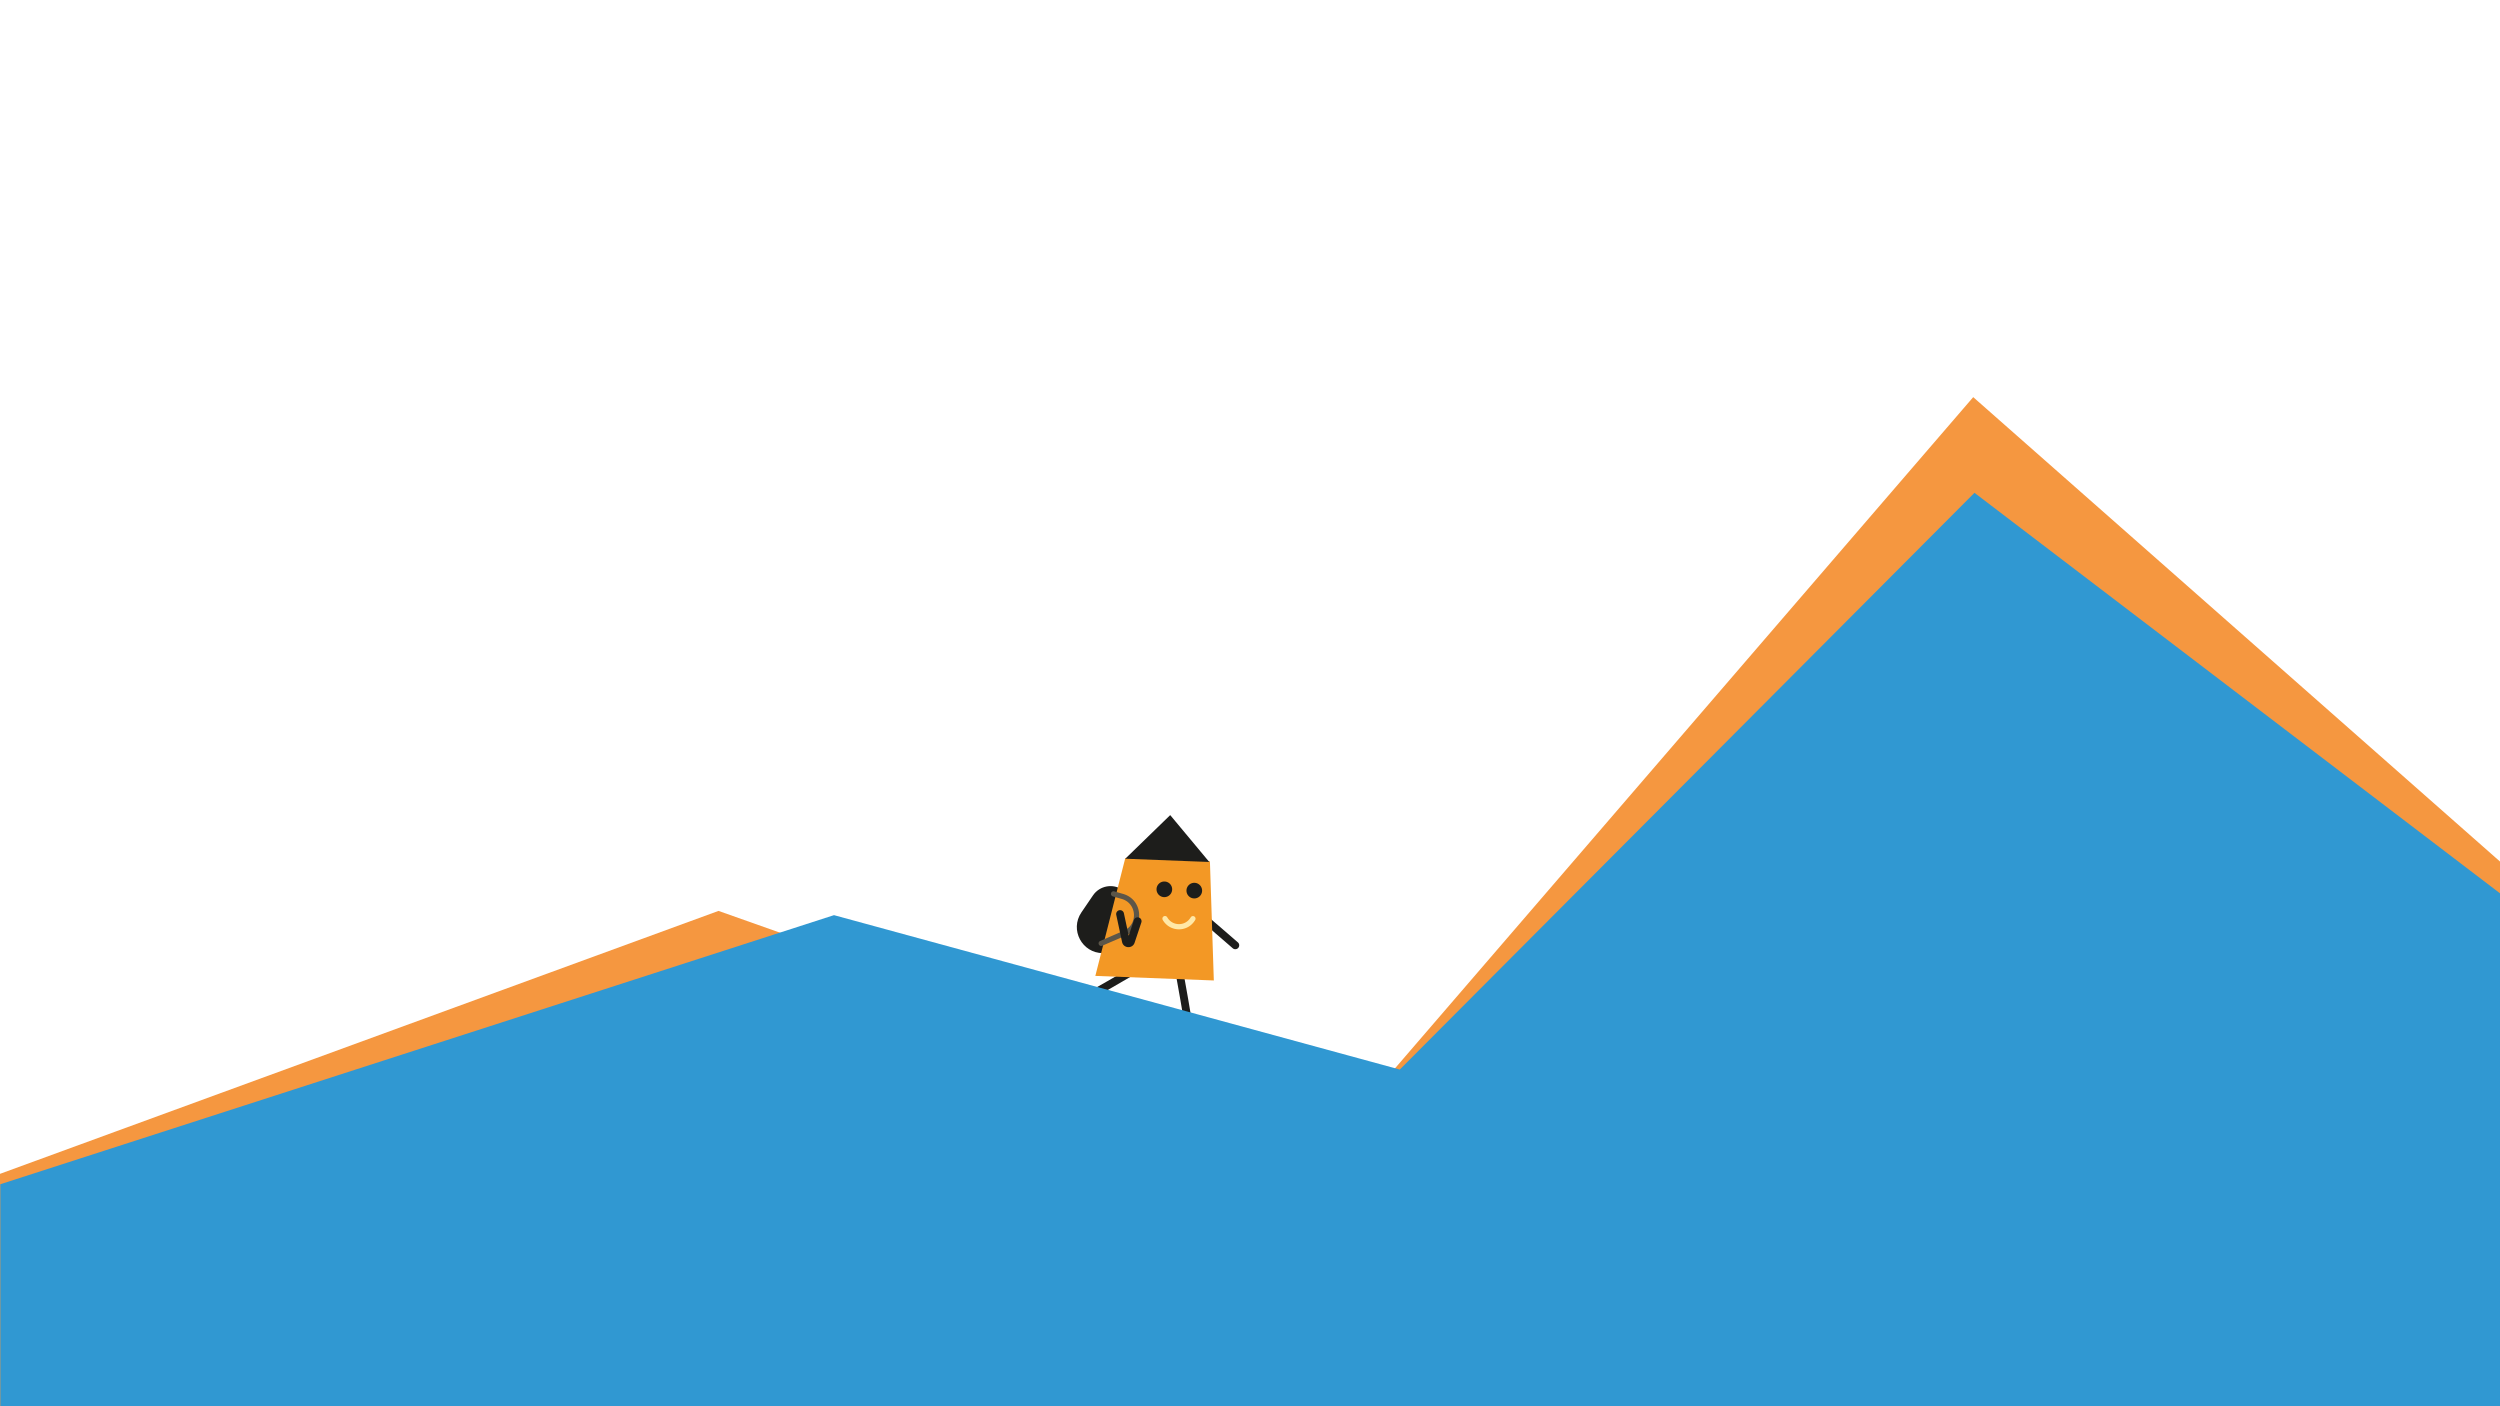 <svg xmlns="http://www.w3.org/2000/svg" width="1920" height="1080" fill="none"><rect width="100%" height="100%" fill="#333333" stroke="none"/><g clip-path="url(#a)"><path fill="#fff" d="M0 0h1920v1080H0z"/><path fill="#1D1D1B" fill-rule="evenodd" d="M924.444 705.041a3 3 0 0 1 4.231-.313l14.506 12.505 7.5 6.5a3 3 0 0 1-3.93 4.534l-7.494-6.495-.006-.005-14.494-12.495a3 3 0 0 1-.313-4.231Zm-18.755 41.005a3 3 0 0 1 3.479 2.429l3.349 18.849.004.024 2.653 15.651a3 3 0 0 1-5.916 1.002l-2.651-15.639-3.346-18.837a3 3 0 0 1 2.428-3.479Zm-34.515-1.019a3 3 0 0 1-1.092 4.1l-16.564 9.598-.021.011-13.798 7.849a3 3 0 0 1-2.967-5.215l13.788-7.843 16.554-9.592a3.001 3.001 0 0 1 4.1 1.092Z" clip-rule="evenodd"/><path fill="#1D1D1B" d="M839.424 687.644c5.108-7.501 15.37-9.367 22.792-4.144l-13.5 48.5h-1.682c-16.063 0-25.573-17.981-16.53-31.258l8.92-13.098Z"/><path fill="#F39825" d="m864.216 659 65 2.5 3 91.5-91-3.5 23-90.5Z"/><path fill="#1D1D1B" d="m898.716 626 30 36-64.5-2.5 34.5-33.5Zm1.5 57a6 6 0 1 1-12 0 6 6 0 0 1 12 0Zm23 1a6 6 0 1 1-12 0 6 6 0 0 1 12 0Z"/><path fill="#FFE8A7" fill-rule="evenodd" d="M893.723 703.763a2 2 0 0 1 2.729.745c3.838 6.715 13.413 7.014 17.661.549l.431-.656a2.001 2.001 0 0 1 3.343 2.197l-.431.656c-5.887 8.959-19.158 8.546-24.477-.762a2 2 0 0 1 .744-2.729Z" clip-rule="evenodd"/><path fill="#5C5649" fill-rule="evenodd" d="M853.294 685.948a1.999 1.999 0 0 1 2.474-1.37l6.811 1.956c15.33 4.403 16.703 25.591 2.07 31.936l-18.137 7.865a2 2 0 0 1-1.592-3.67l18.137-7.865c11.191-4.852 10.14-21.054-1.583-24.421l-6.81-1.957a1.999 1.999 0 0 1-1.37-2.474Z" clip-rule="evenodd"/><path fill="#1D1D1B" fill-rule="evenodd" d="M859.587 699.067a3 3 0 0 1 3.562 2.305l3.697 17.251 4.024-12.072a3 3 0 0 1 5.692 1.898l-5.183 15.547c-1.609 4.83-8.565 4.445-9.632-.533l-4.464-20.834a2.999 2.999 0 0 1 2.304-3.562Z" clip-rule="evenodd"/><path fill="#F59740" d="M1515.43 305 1963 699.572v437.768H-153V957.5l704.809-257.928 477.931 169.225L1515.43 305Z"/><path fill="#3098D2" d="m1516.39 378.473 406.73 309.985V1094.5H.242v-185L640.5 702.836l434.54 118.569 441.35-442.932Z"/></g><defs><clipPath id="a"><path fill="#fff" d="M0 0h1920v1080H0z"/></clipPath></defs></svg>